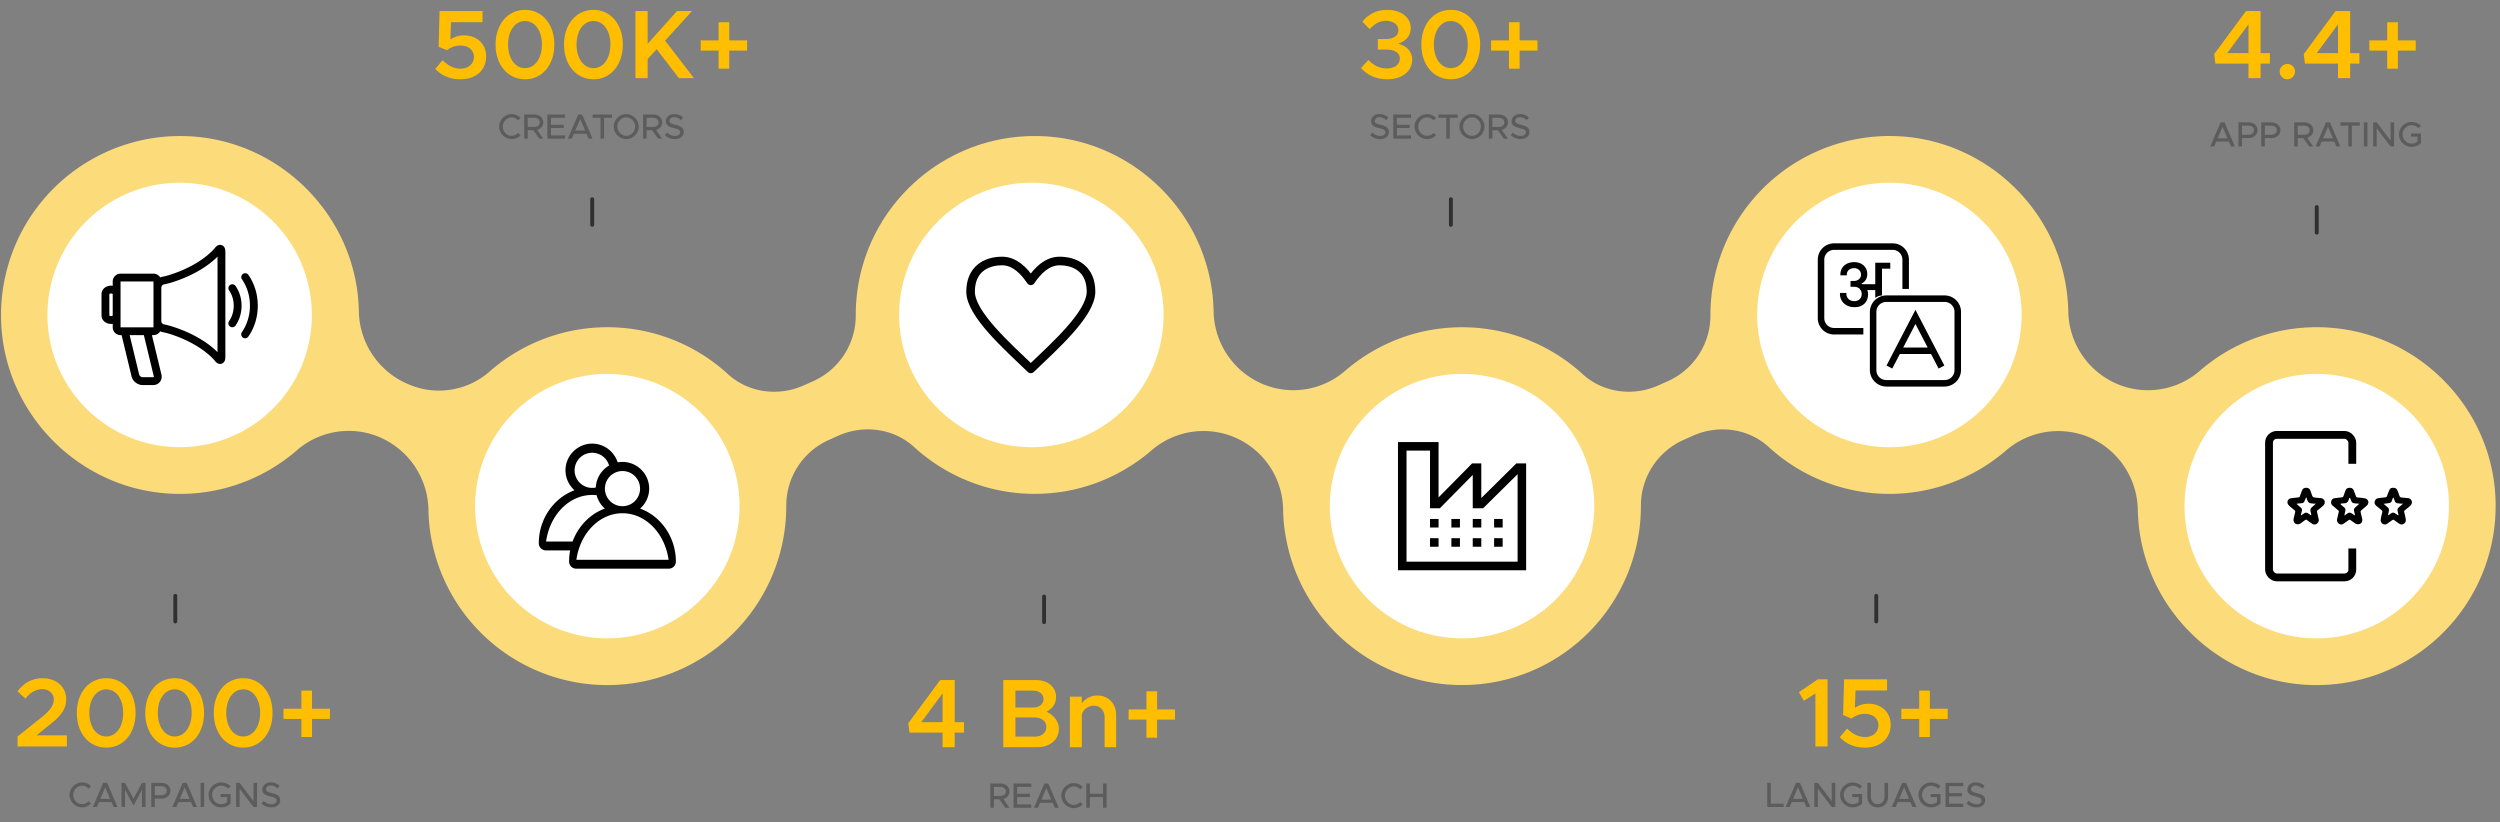 <svg xmlns="http://www.w3.org/2000/svg" fill="none" viewBox="0 0 1280 421"><rect x="0" y="0" width="1280" height="421" fill="#808080" stroke="none"/><path d="M1277.48 251.67c-3.56-44.59-39.85-80.619-84.46-83.884a91.253 91.253 0 0 0-35.68 4.398 91.247 91.247 0 0 0-31.22 17.836 40.46 40.46 0 0 1-43.06 6.164 41.247 41.247 0 0 1-17.43-14.997 41.169 41.169 0 0 1-6.68-22.003 88.65 88.65 0 0 0-.26-5.123c-3.46-45.04-40.3-81.364-85.375-84.232a91.722 91.722 0 0 0-68.57 24.601 91.7 91.7 0 0 0-21.422 30.41 91.694 91.694 0 0 0-7.583 36.416v.237a36.827 36.827 0 0 1-21.781 33.652l-4.867 2.177c-12.957 5.795-28.325 3.79-38.8-5.787a92.012 92.012 0 0 0-23.142-15.441c-.087-.039-.176-.087-.265-.124-.944-.438-1.9-.851-2.858-1.256-.363-.156-.723-.314-1.088-.462-.752-.3-1.509-.595-2.267-.877-.591-.223-1.179-.448-1.776-.658-.597-.21-1.183-.4-1.778-.6a80.092 80.092 0 0 0-3.733-1.145 89.484 89.484 0 0 0-2.8-.751 98.94 98.94 0 0 0-1.106-.263 89.431 89.431 0 0 0-3.1-.674c-.33-.067-.66-.128-.992-.19-1.061-.2-2.128-.38-3.2-.541-.35-.051-.7-.1-1.055-.148a87.255 87.255 0 0 0-4.426-.499c-.425-.039-.841-.093-1.266-.124-.425-.031-.869-.038-1.306-.061a89.454 89.454 0 0 0-2.321-.111 87.84 87.84 0 0 0-2.171-.053c-.367 0-.731-.026-1.1-.026-.492 0-.978.026-1.468.034a78.949 78.949 0 0 0-4.673.193c-.549.038-1.1.071-1.645.115a91.536 91.536 0 0 0-3.1.328c-.425.049-.851.089-1.276.148-1.267.17-2.525.366-3.774.589-.182.034-.365.055-.547.089a90.571 90.571 0 0 0-13.034 3.4l-.048.014c-1.371.47-2.727.972-4.067 1.507-.109.041-.213.085-.32.13a92.449 92.449 0 0 0-3.715 1.584c-.138.063-.275.126-.413.192a99.036 99.036 0 0 0-3.561 1.728c-.126.067-.251.13-.375.2a87.587 87.587 0 0 0-3.537 1.934l-.261.152a88.344 88.344 0 0 0-3.612 2.206l-.055.036a92.415 92.415 0 0 0-10.841 8.157c-.466.409-.95.78-1.43 1.163a40.504 40.504 0 0 1-41.307 4.754 41.215 41.215 0 0 1-24.12-37 95.34 95.34 0 0 0-.253-5.123 91.163 91.163 0 0 0-26.371-57.2l-.042-.043a88.135 88.135 0 0 0-2.619-2.534c-.113-.1-.223-.211-.336-.316a101.04 101.04 0 0 0-2.441-2.165c-.211-.18-.421-.369-.634-.549-.741-.624-1.5-1.23-2.256-1.831-.312-.249-.622-.5-.936-.743a88.27 88.27 0 0 0-2.072-1.543c-.409-.3-.816-.6-1.229-.891-.626-.438-1.264-.863-1.9-1.288-.5-.332-1-.67-1.5-.99a82.778 82.778 0 0 0-1.756-1.086c-.589-.357-1.149-.7-1.734-1.039a87.656 87.656 0 0 0-1.641-.912 72.377 72.377 0 0 0-1.934-1.047c-.518-.271-1.039-.525-1.56-.784-.7-.346-1.392-.689-2.1-1.019-.5-.231-1-.45-1.507-.674a73.237 73.237 0 0 0-2.228-.96c-.494-.205-.994-.4-1.491-.591-.764-.3-1.531-.6-2.3-.877-.508-.18-1.019-.35-1.533-.525a88.227 88.227 0 0 0-2.331-.766c-.529-.164-1.065-.314-1.6-.47a94.958 94.958 0 0 0-2.325-.648c-.567-.15-1.138-.284-1.708-.421a97.655 97.655 0 0 0-2.265-.521c-.614-.13-1.233-.247-1.849-.365-.727-.136-1.454-.275-2.184-.4-.668-.111-1.339-.205-2.013-.3-.674-.095-1.373-.2-2.064-.275a79.901 79.901 0 0 0-2.2-.227c-.435-.041-.863-.1-1.3-.13-.188-.016-.371-.016-.559-.032-.29-.02-.577-.057-.867-.075-.747-.045-1.483-.053-2.226-.081-.713-.032-1.43-.067-2.139-.083-.96-.016-1.914 0-2.866.016-.745.008-1.489.008-2.228.034-.887.034-1.764.1-2.643.162-.8.051-1.594.087-2.384.162-.757.069-1.5.172-2.252.263-.9.1-1.8.2-2.688.326-.363.053-.721.128-1.082.188a90.804 90.804 0 0 0-12.348 2.862c-.15.047-.3.085-.452.132-1.23.383-2.443.81-3.652 1.246-.278.1-.561.188-.839.29-1.163.433-2.307.9-3.446 1.379-.308.128-.622.251-.928.383-1.128.484-2.236 1-3.338 1.533-.3.148-.61.286-.91.433a87.753 87.753 0 0 0-3.249 1.7c-.292.158-.589.314-.879.476a95.443 95.443 0 0 0-3.172 1.866c-.273.168-.545.33-.816.5a94.192 94.192 0 0 0-3.111 2.046c-.245.17-.49.334-.733.5a86.005 86.005 0 0 0-3.057 2.238 92.36 92.36 0 0 0-3.646 2.929l-.516.44a87.1 87.1 0 0 0-3.353 3.029 90.055 90.055 0 0 0-2.953 2.921c-.073.077-.142.154-.215.227a95.852 95.852 0 0 0-2.943 3.217l-.026.032a91.18 91.18 0 0 0-22.487 60.354 36.827 36.827 0 0 1-21.779 33.61l-4.867 2.177c-12.957 5.795-28.325 3.79-38.8-5.787a91.428 91.428 0 0 0-122.078-1.277 39.3 39.3 0 0 1-41.965 6.279l-.675-.3a41.26 41.26 0 0 1-24.252-37.049 95.666 95.666 0 0 0-.213-4.576c-3.175-44.725-39.262-81.145-83.958-84.677A91.71 91.71 0 0 0 .824 168.728c3.553 44.592 39.836 80.621 84.449 83.892a91.268 91.268 0 0 0 66.916-22.232 40.444 40.444 0 0 1 43.055-6.162 41.22 41.22 0 0 1 24.12 36.991c.07 3.218.305 6.431.705 9.625a91.626 91.626 0 0 0 157.701 50.986 91.632 91.632 0 0 0 24.799-62.68v-.237a36.807 36.807 0 0 1 21.779-33.652l4.867-2.175c12.957-5.8 28.325-3.79 38.8 5.787a91.844 91.844 0 0 0 23.126 15.431c.093.043.182.089.275.13.946.44 1.906.857 2.87 1.262.355.15.709.308 1.069.452.756.308 1.521.6 2.287.887.585.221 1.171.442 1.764.654.593.212 1.189.4 1.786.6.776.255 1.552.508 2.336.745.466.138.934.269 1.4.4.924.263 1.852.511 2.785.745.373.093.749.18 1.122.269 1.023.239 2.05.466 3.085.672.334.067.668.128 1 .192 1.06.2 2.127.379 3.2.537.35.053.7.1 1.051.15 1.023.142 2.052.266 3.087.371.448.045.9.093 1.347.13.419.036.833.089 1.254.12.437.034.869.038 1.3.063.776.047 1.554.084 2.335.111.72.025 1.44.043 2.159.053.369 0 .737.028 1.108.028.5 0 .994-.028 1.491-.038.608-.01 1.217-.018 1.823-.041.952-.032 1.9-.087 2.846-.152.523-.036 1.049-.063 1.57-.109a86.61 86.61 0 0 0 3.239-.34c.373-.043.751-.075 1.122-.128a90.552 90.552 0 0 0 13.107-2.73l.207-.063a90.711 90.711 0 0 0 3.974-1.25c.17-.057.338-.12.51-.18a96.909 96.909 0 0 0 3.613-1.333c.192-.079.381-.158.571-.233a97.786 97.786 0 0 0 3.5-1.493 95.58 95.58 0 0 0 4.388-2.123 91.913 91.913 0 0 0 3.725-2.036l.024-.012a92.272 92.272 0 0 0 13.953-9.888 40.738 40.738 0 0 1 60.955 8.514 40.747 40.747 0 0 1 6.571 21.979c.071 3.218.306 6.431.705 9.625.1.786.277 1.547.393 2.329a91.658 91.658 0 0 0 1.858 9.026c.057.211.111.427.168.642a92.02 92.02 0 0 0 53.05 60.756c.124.053.247.111.371.162a97.499 97.499 0 0 0 7.813 2.852c.993.31 1.989.6 3 .879 1.659.458 3.336.875 5.031 1.238.721.152 1.446.29 2.173.427 1.991.377 4 .7 6.036.944.158.018.31.055.47.073.47.053.936.073 1.4.118.575.057 1.144.132 1.72.178.31.024.614.026.922.047.952.065 1.9.109 2.844.146.8.032 1.6.063 2.394.073.891.01 1.778 0 2.662-.01.835-.014 1.671-.026 2.5-.063.829-.037 1.645-.093 2.467-.148a94.416 94.416 0 0 0 2.629-.207c.75-.073 1.495-.168 2.242-.261.926-.115 1.855-.225 2.773-.369.672-.1 1.337-.227 2-.348a85.561 85.561 0 0 0 2.915-.549c.585-.122 1.163-.267 1.744-.4 1.033-.241 2.062-.48 3.081-.754.486-.132.968-.28 1.452-.421a91.07 91.07 0 0 0 3.267-.986c.375-.122.743-.261 1.116-.389 1.173-.4 2.34-.81 3.492-1.258.239-.093.472-.2.707-.292a87.762 87.762 0 0 0 3.78-1.59c.071-.03.138-.067.207-.1a91.704 91.704 0 0 0 53.813-83.728 36.817 36.817 0 0 1 21.779-33.6l4.867-2.175c12.955-5.8 28.325-3.79 38.8 5.787A91.42 91.42 0 0 0 1027 230.724a40.945 40.945 0 0 1 43.44-6.5 41.179 41.179 0 0 1 17.43 14.993 41.256 41.256 0 0 1 6.69 22c.04 1.708.12 3.425.26 5.151 3.43 44.479 39.42 80.568 83.89 84.1a91.726 91.726 0 0 0 72.21-26.583 91.67 91.67 0 0 0 21.21-33.189 91.617 91.617 0 0 0 5.34-39.028" fill="#FCDB7A"></path><path d="M91.974 93.558a67.703 67.703 0 0 1 47.872 115.571 67.698 67.698 0 0 1-73.78 14.676 67.702 67.702 0 0 1-21.963-110.418 67.701 67.701 0 0 1 47.871-19.829Z" fill="#fff"></path><g fill="#000" clip-path="url(#a)"><path d="M127.194 140.759a2.004 2.004 0 0 0-3.3 2.275c2.664 3.865 4.073 8.526 4.073 13.48 0 4.935-1.473 9.761-4.148 13.589a2.006 2.006 0 0 0 3.286 2.296c3.186-4.56 4.87-10.053 4.87-15.885 0-5.77-1.654-11.218-4.781-15.755Z"></path><path d="M120.607 146.421a2.003 2.003 0 1 0-3.3 2.275c1.547 2.244 2.365 4.955 2.365 7.841 0 2.874-.855 5.682-2.408 7.904a2.005 2.005 0 0 0 3.286 2.296c2.048-2.932 3.13-6.459 3.13-10.2 0-3.702-1.062-7.2-3.073-10.116Zm-7.904-21.056c-.993 0-1.911.553-2.723 1.637-.066.087-6.761 8.703-23.469 13.854a37.93 37.93 0 0 1-3.356.837c-.397.078-.78.202-1.144.365a4.004 4.004 0 0 0-3.427-1.94H61.721a4.013 4.013 0 0 0-4.008 4.008v2.2a5.59 5.59 0 0 0-.865-.068c-2.687 0-4.873 1.909-4.873 4.255v11.08c0 2.347 2.186 4.256 4.873 4.256.295 0 .584-.024.865-.069v1.8a4.013 4.013 0 0 0 4.008 4.008h.542l5.089 21.106c.602 2.499 3.088 4.457 5.659 4.457h5.385c1.406 0 2.678-.592 3.49-1.623.813-1.031 1.09-2.406.76-3.773l-4.862-20.167h.8c1.453 0 2.725-.78 3.428-1.942.364.164.746.287 1.141.365.018.003 1.771.349 3.357.839 16.709 5.161 23.403 13.769 23.465 13.85.817 1.088 1.734 1.641 2.727 1.641.981 0 1.839-.557 2.295-1.488.262-.535.389-1.175.389-1.957V128.81c0-3.348-2.409-3.445-2.683-3.445Zm-55.855 36.476c-.494 0-.789-.205-.865-.301v-10.974c.077-.096.371-.3.865-.3.493 0 .788.204.865.3v10.974c-.077.097-.372.301-.865.301Zm21.901 30.853c.044.18.026.307-.011.355-.037.047-.157.094-.342.094h-5.385c-.734 0-1.59-.675-1.763-1.388l-4.862-20.167h7.275l5.088 21.106ZM61.721 167.58v-23.454h16.863v23.454H61.722Zm49.657 12.708c-3.122-3.123-10.486-9.19-23.685-13.268-1.795-.555-3.69-.927-3.77-.943-.684-.134-1.33-.919-1.33-1.616v-17.219c0-.697.646-1.482 1.33-1.615.08-.016 1.974-.388 3.77-.941 13.196-4.069 20.561-10.139 23.685-13.266v48.868Z"></path></g><path d="M378.655 259.148a67.698 67.698 0 0 1-115.571 47.871 67.699 67.699 0 0 1 47.871-115.571 67.703 67.703 0 0 1 67.7 67.7Z" fill="#fff"></path><path d="M289.531 240.797c0-7.502 6.161-13.664 13.667-13.664 6.333 0 11.709 4.387 13.234 10.265a15.11 15.11 0 0 0-4.332 2.078 9 9 0 1 0-6.353 9.966 15 15 0 0 0-.115 4.12 20.444 20.444 0 0 0-2.434-.146c-11.774 0-21.679 10.16-23.606 23.832h14.954a32.562 32.562 0 0 0-2.093 4.552H279.51a3.644 3.644 0 0 1-3.645-3.643c0-12.441 7.607-23.191 18.292-27.147-2.83-2.51-4.626-6.165-4.626-10.213Z" fill="#000" fill-rule="evenodd" clip-rule="evenodd"></path><path d="M318.712 236.496c-7.506 0-13.666 6.162-13.666 13.664 0 4.048 1.795 7.703 4.625 10.213-10.685 3.956-18.292 14.705-18.292 27.146a3.643 3.643 0 0 0 3.645 3.644H342.4a3.645 3.645 0 0 0 3.646-3.644c0-12.441-7.607-23.19-18.293-27.146 2.831-2.51 4.626-6.165 4.626-10.213 0-7.502-6.161-13.664-13.667-13.664Zm23.606 50.115c-1.927-13.673-11.832-23.832-23.606-23.832-11.774 0-21.679 10.159-23.606 23.832h47.212Zm-23.606-27.44a9 9 0 1 0 0-18 9 9 0 0 0 0 18Z" fill="#000" fill-rule="evenodd" clip-rule="evenodd"></path><path d="M595.759 161.258a67.698 67.698 0 0 1-115.571 47.871 67.699 67.699 0 0 1 47.871-115.571 67.703 67.703 0 0 1 67.7 67.7Z" fill="#fff"></path><path d="M513.077 133.633c-8.177 0-16.138 4.167-16.138 15.713 0 11.37 18.864 28.037 30.833 39.537 11.977-11.5 30.834-28.167 30.834-39.537 0-11.546-7.955-15.713-16.123-15.713-6.377 0-11.242 4.948-14.711 10.153-3.484-5.23-8.333-10.153-14.695-10.153Z" stroke="#000" stroke-linecap="round" stroke-linejoin="round" stroke-miterlimit="2" stroke-width="4.4"></path><path d="M1035.07 161.258a67.698 67.698 0 0 1-134.099 13.208 67.705 67.705 0 0 1 28.787-69.499 67.707 67.707 0 0 1 37.612-11.409 67.686 67.686 0 0 1 47.87 19.829 67.685 67.685 0 0 1 19.83 47.871Z" fill="#fff"></path><g fill="#000" clip-path="url(#b)"><path d="M954.036 171.258h-15a8.338 8.338 0 0 1-8.333-8.333v-30a8.34 8.34 0 0 1 8.333-8.334h30a8.342 8.342 0 0 1 8.334 8.334v15h-3.334v-15a5.004 5.004 0 0 0-5-5h-30a5.008 5.008 0 0 0-5 5v30a5.009 5.009 0 0 0 5 5h15v3.333Zm50.004 18.157v-29.647a8.57 8.57 0 0 0-.61-3.243 8.64 8.64 0 0 0-1.81-2.758 8.45 8.45 0 0 0-5.97-2.509h-29.77a8.522 8.522 0 0 0-8.51 8.51v29.647a8.517 8.517 0 0 0 8.51 8.51h29.646a8.514 8.514 0 0 0 6.014-2.496 8.534 8.534 0 0 0 2.5-6.014Zm-8.39-34.824a5.05 5.05 0 0 1 5.05 5.054v29.893a5.05 5.05 0 0 1-5.05 5.053h-29.894a5.053 5.053 0 0 1-5.053-5.053v-29.893a5.062 5.062 0 0 1 1.481-3.573 5.061 5.061 0 0 1 3.572-1.481h29.894Zm-6.954 26.667H972.71l-3.864 7.433-2.953-1.533 14.81-28.517 14.81 28.517-2.953 1.533-3.864-7.433Zm-1.733-3.333-6.26-12.05-6.26 12.05h12.52Z"></path><mask id="c" width="27" height="24" x="941.453" y="133.623" maskUnits="userSpaceOnUse"><path d="M941.453 133.623h27v24h-27z" fill="#fff"></path><path d="M947.861 144.255h1.248c2.784 0 4.128-1.824 4.128-3.584 0-2.368-1.76-3.776-3.936-3.776-2.304 0-4.128 1.408-4.128 3.68h-2.496c0-3.68 2.784-5.952 6.624-5.952 3.712 0 6.336 2.208 6.336 5.696 0 2.4-1.312 4.288-3.904 4.928v.064c.64.096 1.216.32 1.728.608h7.072v-11.008h6.88v2.24h-4.224v13.765a5.973 5.973 0 0 0-2.656.861v-3.65l-5.056-.032c.384.8.576 1.728.576 2.624 0 3.744-2.592 6.176-6.496 6.176-4.16 0-7.104-2.624-7.104-6.496h2.496c0 2.432 1.824 4.192 4.416 4.192 2.592 0 4.224-1.664 4.224-4.096 0-.832-.224-1.696-.736-2.4h-.096l-.032-.192c-.704-.864-1.856-1.472-3.616-1.472h-1.248v-2.176Z" fill-rule="evenodd" clip-rule="evenodd"></path></mask><path d="M947.861 144.255h1.248c2.784 0 4.128-1.824 4.128-3.584 0-2.368-1.76-3.776-3.936-3.776-2.304 0-4.128 1.408-4.128 3.68h-2.496c0-3.68 2.784-5.952 6.624-5.952 3.712 0 6.336 2.208 6.336 5.696 0 2.4-1.312 4.288-3.904 4.928v.064c.64.096 1.216.32 1.728.608h7.072v-11.008h6.88v2.24h-4.224v13.765a5.973 5.973 0 0 0-2.656.861v-3.65l-5.056-.032c.384.8.576 1.728.576 2.624 0 3.744-2.592 6.176-6.496 6.176-4.16 0-7.104-2.624-7.104-6.496h2.496c0 2.432 1.824 4.192 4.416 4.192 2.592 0 4.224-1.664 4.224-4.096 0-.832-.224-1.696-.736-2.4h-.096l-.032-.192c-.704-.864-1.856-1.472-3.616-1.472h-1.248v-2.176Z" fill-rule="evenodd" clip-rule="evenodd"></path><path d="M947.861 144.255v-.4h-.4v.4h.4Zm-2.688-3.68v.4h.4v-.4h-.4Zm-2.496 0h-.4v.4h.4v-.4Zm9.056 4.672-.096-.388-.304.075v.313h.4Zm0 .064h-.4v.345l.34.051.06-.396Zm1.728.608-.196.349.091.051h.105v-.4Zm7.072 0v.4h.4v-.4h-.4Zm0-11.008v-.4h-.4v.4h.4Zm6.88 0h.4v-.4h-.4v.4Zm0 2.24v.4h.4v-.4h-.4Zm-4.224 0v-.4h-.4v.4h.4Zm0 13.765.031.399.369-.029v-.37h-.4Zm-2.656.861h-.4v.713l.608-.372-.208-.341Zm0-3.65h.4v-.397l-.398-.003-.002.4Zm-5.056-.032.002-.4-.64-.004.277.578.361-.174Zm-13.024 2.304v-.4h-.4v.4h.4Zm2.496 0h.4v-.4h-.4v.4Zm7.904-2.304.323-.235-.12-.165h-.203v.4Zm-.096 0-.395.066.056.334h.339v-.4Zm-.032-.192.394-.065-.017-.105-.067-.082-.31.252Zm-4.864-1.472h-.4v.4h.4v-.4Zm1.248-2.576h-1.248v.8h1.248v-.8Zm3.728-3.184c0 .78-.298 1.571-.902 2.168-.599.593-1.526 1.016-2.826 1.016v.8c1.483 0 2.621-.488 3.389-1.247a3.847 3.847 0 0 0 1.139-2.737h-.8Zm-3.536-3.376c1.003 0 1.886.324 2.514.896.624.568 1.022 1.402 1.022 2.48h.8c0-1.289-.483-2.343-1.283-3.071-.796-.725-1.88-1.105-3.053-1.105v.8Zm-3.728 3.28c0-1.02.405-1.828 1.06-2.388.66-.564 1.595-.892 2.668-.892v-.8c-1.232 0-2.36.377-3.188 1.084-.834.713-1.34 1.745-1.34 2.996h.8Zm-2.896.4h2.496v-.8h-2.496v.8Zm6.624-6.752c-1.997 0-3.753.592-5.016 1.695-1.268 1.109-2.008 2.709-2.008 4.657h.8c0-1.731.651-3.107 1.735-4.054 1.089-.953 2.646-1.498 4.489-1.498v-.8Zm6.736 6.096c0-1.851-.7-3.387-1.912-4.456-1.206-1.064-2.891-1.64-4.824-1.64v.8c1.778 0 3.262.529 4.295 1.44 1.028.908 1.641 2.22 1.641 3.856h.8Zm-4.208 5.317c1.372-.339 2.431-1.016 3.145-1.949s1.063-2.094 1.063-3.368h-.8c0 1.127-.307 2.11-.898 2.881-.59.771-1.482 1.358-2.702 1.659l.192.777Zm.304-.325v-.064h-.8v.064h.8Zm1.524.26a5.427 5.427 0 0 0-1.865-.655l-.119.791a4.649 4.649 0 0 1 1.592.561l.392-.697Zm6.876-.052h-7.072v.8h7.072v-.8Zm-.4-10.608v11.008h.8v-11.008h-.8Zm7.28-.4h-6.88v.8h6.88v-.8Zm.4 2.64v-2.24h-.8v2.24h.8Zm-4.624.4h4.224v-.8h-4.224v.8Zm.4 13.365v-13.765h-.8v13.765h.8Zm-2.848 1.202a5.583 5.583 0 0 1 2.479-.803l-.063-.798a6.388 6.388 0 0 0-2.833.918l.417.683Zm-.608-3.991v3.65h.8v-3.65h-.8Zm-4.659.368 5.056.032.005-.8-5.056-.032-.005.8Zm.979 2.224c0-.949-.203-1.937-.616-2.797l-.721.347c.356.74.537 1.608.537 2.45h.8Zm-6.896 6.576c2.035 0 3.764-.635 4.987-1.793 1.225-1.161 1.909-2.815 1.909-4.783h-.8c0 1.776-.613 3.211-1.659 4.202-1.049.993-2.569 1.574-4.437 1.574v.8Zm-7.504-6.896c0 2.044.779 3.777 2.123 4.997 1.34 1.216 3.217 1.899 5.381 1.899v-.8c-1.997 0-3.672-.628-4.844-1.692-1.168-1.06-1.86-2.575-1.86-4.404h-.8Zm2.896-.4h-2.496v.8h2.496v-.8Zm4.416 4.192c-2.389 0-4.016-1.598-4.016-3.792h-.8c0 2.671 2.021 4.592 4.816 4.592v-.8Zm3.824-3.696c0 1.125-.376 2.041-1.021 2.675-.645.635-1.594 1.021-2.803 1.021v.8c1.383 0 2.545-.445 3.364-1.25.819-.806 1.26-1.938 1.26-3.246h-.8Zm-.66-2.164c.453.623.66 1.4.66 2.164h.8c0-.9-.242-1.85-.813-2.635l-.647.471Zm.228.164h.096v-.8h-.096v.8Zm-.427-.526.032.192.789-.131-.032-.192-.789.131Zm-3.221-1.138c1.659 0 2.689.569 3.306 1.325l.62-.505c-.792-.972-2.066-1.62-3.926-1.62v.8Zm-1.248 0h1.248v-.8h-1.248v.8Zm-.4-2.576v2.176h.8v-2.176h-.8Z" mask="url(#c)"></path></g><path d="M816.277 259.148a67.699 67.699 0 0 1-80.908 66.399 67.698 67.698 0 0 1-24.405-122.689 67.704 67.704 0 0 1 85.484 8.419 67.7 67.7 0 0 1 19.829 47.871Z" fill="#fff"></path><path d="m776.366 237.273-17.946 17.732v-17.732h-4.72l-17.155 17.4v-28.337h-20.781v65.625h65.625v-54.688h-5.023Zm.648 50.313h-56.875v-56.875h12.031v29.531h5.028l16.847-17.088v17.088h5.3l17.669-17.459v44.803Z" fill="#000"></path><path d="M732.17 268.992v1.094h4.375v-4.375h-4.375v3.281Zm4.375 6.562h-4.375v4.375h4.375v-4.375Zm6.562-6.562v1.094h4.375v-4.375h-4.375v3.281Zm4.375 6.562h-4.375v4.375h4.375v-4.375Zm6.563-6.562v1.094h4.375v-4.375h-4.375v3.281Zm4.375 6.562h-4.375v4.375h4.375v-4.375Zm10.937-9.843h-4.375v4.375h4.375v-4.375Zm0 9.843h-4.375v4.375h4.375v-4.375Z" fill="#000"></path><path d="M1253.87 259.148a67.703 67.703 0 0 1-41.79 62.547 67.728 67.728 0 0 1-39.12 3.852 67.666 67.666 0 0 1-34.66-18.528 67.673 67.673 0 0 1-18.53-34.663 67.754 67.754 0 0 1 3.85-39.116 67.702 67.702 0 0 1 24.94-30.382 67.685 67.685 0 0 1 37.61-11.41c17.95 0 35.17 7.133 47.87 19.829a67.685 67.685 0 0 1 19.83 47.871Z" fill="#fff"></path><path d="M1182.53 275.701c-.01-1.691 1.23-3.558 3.64-3.557l-3.64 3.557Zm0 0c.01 1.663 1.35 3.597 3.53 3.469.93.137 1.85-.315 2.53-.983.68-.673 1.16-1.61 1.15-2.512v-.001m-7.21.027 7.21-.027m0 0c0-.923-.45-1.804-1.1-2.451m1.1 2.451-1.1-2.451m0 0c-.66-.646-1.54-1.078-2.47-1.079l2.47 1.079Z" fill="#000" stroke="#000" stroke-width=".5"></path><rect fill="#fff" width="42.638" height="72.98" x="1161.74" y="222.658" stroke="#000" stroke-width="4" rx="4"></rect><rect fill="#fff" width="46.165" height="43.35" x="1172.12" y="237.473" rx="8"></rect><path d="M1218.92 266.228c.08-1.343.48-2.633.81-3.925.15-.613-.09-.868-.44-1.163-.84-.706-1.7-1.392-2.54-2.087-.74-.601-1.16-1.371-.91-2.302.26-.962.86-1.613 1.99-1.694 1.08-.079 2.16-.367 3.24-.396.75-.019.97-.297 1.17-.942.31-.995.75-1.95 1.16-2.91.43-1 1.32-1.133 2.25-1.053.81.069 1.47.432 1.79 1.242.34.888.78 1.753.99 2.671.21.92.8 1.049 1.55 1.111 1.07.09 2.15.126 3.21.314.89.16 1.46.794 1.69 1.683.21.786-.28 1.793-1.06 2.404-.89.687-1.71 1.451-2.61 2.128-.61.47-.18.979-.11 1.441.19 1.153.61 2.261.68 3.443.05.973-.35 1.608-1.23 2.09-.95.515-1.69.16-2.42-.325-.8-.533-1.56-1.134-2.35-1.703-.3-.224-.59-.219-.91.016-.83.612-1.7 1.181-2.54 1.795-.76.562-1.55.656-2.35.18-.75-.443-1.13-1.125-1.07-2.018h.01Zm1.48-8.274c.78.664 1.51 1.293 2.24 1.918.44.371.52.837.5 1.387-.04.866-.42 1.666-.46 2.559.33-.061.55-.237.78-.419 1.55-1.232 1.96-1.223 3.56-.105.28.197.55.545 1.05.461-.15-.603-.27-1.182-.43-1.75-.41-1.431.17-2.002 1.01-2.645.56-.43 1.07-.919 1.75-1.51-1 .138-1.74-.115-2.51-.134-.85-.023-1.56-.38-1.81-1.341-.15-.581-.44-1.126-.68-1.727-.44.542-.56 1.194-.77 1.783-.26.763-.77 1.059-1.49 1.16-.88.125-1.76.234-2.74.363Zm-30.14-.771c.05 1.14-.76 1.706-1.48 2.321-.78.666-1.58 1.305-2.36 1.964-.12.098-.2.184-.14.422.32 1.296.5 2.631.88 3.905.31 1.005-.34 1.915-.96 2.389-.66.503-1.62.494-2.38-.018-.9-.61-1.8-1.215-2.64-1.903-.36-.303-.62-.22-.9-.03-.79.55-1.57 1.118-2.33 1.708-.73.563-1.55.61-2.36.351-1.01-.326-1.55-1.595-1.27-2.687.3-1.151.6-2.302.84-3.466.15-.75-.57-1.021-1-1.416-.85-.787-1.89-1.384-2.57-2.342-1-1.41-.14-3.131 1.6-3.31 1.25-.131 2.51-.313 3.76-.431.36-.035.46-.246.55-.494.37-.979.74-1.958 1.1-2.943.35-.976 1.02-1.457 2.08-1.46 1.2-.003 1.89.45 2.25 1.469.3.853.63 1.698.9 2.563.24.788.85.937 1.54 1.001 1.05.098 2.1.16 3.14.301.98.133 1.95 1.136 1.75 2.103v.003Zm-9.5-2.623c-.34.802-.63 1.496-.93 2.186-.22.508-.62.748-1.17.862-.94.194-1.91.087-2.87.366.84.693 1.65 1.351 2.4 2.088.42.416.49.898.39 1.412-.13.678-.31 1.349-.49 2.016-.04.118-.13.238 0 .3.09.043.28.02.34-.05.34-.358.8-.549 1.18-.849.7-.548 1.33-.533 2.12-.066.53.312.96.795 1.64 1.022.03-.785-.25-1.453-.4-2.138-.19-.848.11-1.502.78-2.09.61-.539 1.32-.989 1.92-1.78-.86.179-1.55-.121-2.29-.108-.92.016-1.65-.566-1.95-1.44-.19-.551-.42-1.089-.67-1.731Zm31.89 2.726c-.14.595-.35 1.189-.92 1.651-.98.782-1.88 1.652-2.84 2.453-.28.234-.32.504-.26.784.25 1.143.52 2.282.81 3.417.23.898-.07 1.881-.66 2.371-.68.56-2.13.649-2.82.105-.84-.65-1.74-1.214-2.59-1.848-.27-.199-.42-.215-.7-.01-.95.693-1.94 1.333-2.9 2.015-.74.529-1.48.366-2.17-.029-.76-.436-1.21-1.542-1.05-2.25.32-1.348.59-2.706.94-4.045.07-.273-.03-.325-.18-.455-1.04-.889-2.07-1.788-3.11-2.681-.7-.6-.81-1.382-.6-2.194.22-.86.84-1.37 1.73-1.49 1.23-.166 2.46-.309 3.69-.443.46-.05.72-.246.87-.714.29-.936.64-1.856.99-2.774.39-1.025 1.07-1.428 2.29-1.403 1.04.023 1.62.494 2.03 1.535.36.93.74 1.85 1.05 2.802.25.793 1.01.62 1.59.685 1.11.123 2.23.172 3.31.46.84.226 1.5 1.154 1.5 2.059v-.001Zm-6.86 6.63c-.17-.797-.3-1.55-.51-2.274-.21-.69-.05-1.24.46-1.706.72-.667 1.47-1.317 2.28-2.047-.71.05-1.31-.116-1.91-.137-1.54-.054-1.91-.294-2.47-1.733-.15-.413-.38-1.17-.52-1.156-.56.056-.34.739-.61 1.088-.07.092-.12.206-.16.317-.22.769-.7 1.181-1.52 1.355-.85.183-1.74 0-2.59.369.53.717 1.31 1.197 1.98 1.794.41.369.66.717.64 1.277-.04.982-.43 1.891-.56 2.85.04.009.07.025.09.015.47-.328.94-.66 1.41-.986.91-.626 1.49-.616 2.4-.037.51.326.92.827 1.59 1.011Z" fill="#000"></path><path d="M89.748 305.071v13.113" stroke="#303030" stroke-linecap="round" stroke-miterlimit="10" stroke-width="2"></path><path d="M8.998 382.184h25.25v-5.7h-15.55l7.2-5.8c5.9-4.55 8-8.2 8-12.75 0-6.35-5.2-10.7-12-10.7-5.55 0-9.7 2.45-12.95 6.7l4.05 3.75c2.5-3 5.1-4.85 8.7-4.85 3.1 0 5.85 2 5.85 5.25 0 2.8-1.55 5.4-5.9 8.9l-12.65 10.1v5.1Zm45.427.6c8.8 0 15-7.35 15-17.8 0-10.4-6.2-17.75-15-17.75-8.85 0-15.1 7.35-15.1 17.75 0 10.45 6.25 17.8 15.1 17.8Zm0-5.7c-5.1 0-8.7-5-8.7-12.1s3.6-12.05 8.7-12.05c5.05 0 8.65 4.95 8.65 12.05 0 7.1-3.6 12.1-8.65 12.1Zm35.059 5.7c8.8 0 15-7.35 15-17.8 0-10.4-6.2-17.75-15-17.75-8.85 0-15.1 7.35-15.1 17.75 0 10.45 6.25 17.8 15.1 17.8Zm0-5.7c-5.1 0-8.7-5-8.7-12.1s3.6-12.05 8.7-12.05c5.05 0 8.65 4.95 8.65 12.05 0 7.1-3.6 12.1-8.65 12.1Zm35.058 5.7c8.8 0 15-7.35 15-17.8 0-10.4-6.2-17.75-15-17.75-8.85 0-15.1 7.35-15.1 17.75 0 10.45 6.25 17.8 15.1 17.8Zm0-5.7c-5.1 0-8.7-5-8.7-12.1s3.6-12.05 8.7-12.05c5.05 0 8.65 4.95 8.65 12.05 0 7.1-3.6 12.1-8.65 12.1Zm44.359-14.2h-9.15v-9.3h-5.45v9.3h-9.15v5.2h9.15v9.25h5.45v-9.25h9.15v-5.2Z" fill="#FFBF00"></path><path d="M42.038 413.4c1.764 0 3.384-.756 4.554-1.944l-1.278-1.224c-.828.9-1.998 1.494-3.276 1.494-2.466 0-4.554-2.16-4.554-4.734 0-2.556 2.088-4.716 4.554-4.716 1.278 0 2.448.594 3.276 1.494l1.278-1.224a6.34 6.34 0 0 0-4.554-1.944c-3.474 0-6.426 2.916-6.426 6.39 0 3.474 2.952 6.408 6.426 6.408Zm16.12-.216h2.016l-5.31-12.366h-2.016l-5.31 12.366h2.016l1.08-2.52h6.444l1.08 2.52Zm-6.822-4.158 2.52-5.868 2.52 5.868h-5.04Zm10.87 4.158h1.819v-8.802l4.338 8.082 4.338-8.082v8.802h1.818v-12.366H72.7l-4.338 8.082-4.338-8.082h-1.818v12.366Zm15.236 0h1.818v-4.302h3.384c2.61 0 4.59-1.674 4.59-4.032s-1.98-4.032-4.59-4.032h-5.202v12.366Zm1.818-5.994v-4.68h3.132c1.782 0 2.988.882 2.988 2.34 0 1.458-1.206 2.34-2.988 2.34H79.26Zm19.61 5.994h2.015l-5.31-12.366H93.56l-5.31 12.366h2.016l1.08-2.52h6.444l1.08 2.52Zm-6.823-4.158 2.52-5.868 2.52 5.868h-5.04Zm10.673 4.158h1.818v-12.366h-1.818v12.366Zm10.24-5.076h3.312v2.592c-.846.648-2.016 1.026-3.06 1.026-2.484 0-4.572-2.16-4.572-4.734 0-2.556 2.088-4.716 4.572-4.716 1.278 0 2.736.576 3.582 1.494l1.278-1.224c-1.17-1.206-3.114-1.944-4.86-1.944-3.474 0-6.444 2.916-6.444 6.39 0 3.474 2.97 6.408 6.444 6.408 1.746 0 3.69-.756 4.86-1.944v-4.932h-5.112v1.584Zm7.905 5.076h1.818v-9.378l7.11 9.378h1.818v-12.366h-1.818v9.378l-7.11-9.378h-1.818v12.366Zm18.099.198c2.916 0 4.5-1.584 4.5-3.672 0-2.214-1.71-3.042-4.176-3.618-2.034-.486-3.096-.882-3.096-2.034 0-.99.972-1.872 2.358-1.872 1.26 0 2.502.558 3.546 1.512l1.044-1.368c-1.188-1.044-2.61-1.746-4.518-1.746-2.484 0-4.284 1.566-4.284 3.636 0 2.232 1.674 2.988 4.194 3.582 2.07.468 3.096.918 3.096 2.088 0 .99-.882 1.89-2.592 1.89-1.674 0-2.97-.684-4.068-1.728l-1.098 1.35c1.314 1.26 3.024 1.98 5.094 1.98Z" fill="#5C5C5C"></path><path d="M235.71 40.6c7.85 0 13.2-4.6 13.2-11.7 0-6.9-5.25-10.8-11.35-10.8-2.95 0-5.2.9-6.95 2.1l.3-8.85h16.15v-5.7h-22l-.5 18.25 4.25 1.8c1.95-1.5 4.3-2.4 7-2.4 4.1 0 6.85 2.35 6.85 5.85 0 3.35-2.65 6.05-6.85 6.05-3.45 0-6.6-1.75-9.25-4.35l-3.7 4.45c3.05 3.2 7.25 5.3 12.85 5.3Zm33.117 0c8.8 0 15-7.35 15-17.8 0-10.4-6.2-17.75-15-17.75-8.85 0-15.1 7.35-15.1 17.75 0 10.45 6.25 17.8 15.1 17.8Zm0-5.7c-5.1 0-8.7-5-8.7-12.1s3.6-12.05 8.7-12.05c5.05 0 8.65 4.95 8.65 12.05 0 7.1-3.6 12.1-8.65 12.1Zm35.058 5.7c8.8 0 15-7.35 15-17.8 0-10.4-6.2-17.75-15-17.75-8.85 0-15.1 7.35-15.1 17.75 0 10.45 6.25 17.8 15.1 17.8Zm0-5.7c-5.1 0-8.7-5-8.7-12.1s3.6-12.05 8.7-12.05c5.05 0 8.65 4.95 8.65 12.05 0 7.1-3.6 12.1-8.65 12.1Zm21.459 5.1h6.25v-9.8l4.65-5 11.35 14.8h7.7l-14.75-19.2 13.75-15.15h-7.65l-15.05 16.8V5.65h-6.25V40Zm57.177-19.3h-9.15v-9.3h-5.45v9.3h-9.15v5.2h9.15v9.25h5.45V25.9h9.15v-5.2Z" fill="#FFBF00"></path><path d="M262 71.216c1.764 0 3.384-.756 4.554-1.944l-1.278-1.224c-.828.9-1.998 1.494-3.276 1.494-2.466 0-4.554-2.16-4.554-4.734 0-2.556 2.088-4.716 4.554-4.716 1.278 0 2.448.594 3.276 1.494l1.278-1.224A6.34 6.34 0 0 0 262 58.418c-3.474 0-6.426 2.916-6.426 6.39 0 3.474 2.952 6.408 6.426 6.408Zm16.175-8.55c0-2.358-1.98-4.032-4.59-4.032h-5.202V71h1.818v-4.302h2.844L276.069 71h2.088l-3.15-4.482c1.872-.486 3.168-1.944 3.168-3.852Zm-7.974-2.34h3.132c1.782 0 2.988.882 2.988 2.34 0 1.458-1.206 2.34-2.988 2.34h-3.132v-4.68Zm19.137 0v-1.692h-9.09V71h9.09v-1.692h-7.254v-3.762h6.552v-1.692h-6.552v-3.528h7.254ZM301.359 71h2.016l-5.31-12.366h-2.016L290.739 71h2.016l1.08-2.52h6.444l1.08 2.52Zm-6.822-4.158 2.52-5.868 2.52 5.868h-5.04ZM307.469 71h1.818V60.326h4.068v-1.692h-9.936v1.692h4.05V71Zm13.172.216c3.474 0 6.39-2.934 6.39-6.408s-2.916-6.39-6.39-6.39c-3.474 0-6.426 2.916-6.426 6.39 0 3.474 2.952 6.408 6.426 6.408Zm0-1.674c-2.466 0-4.554-2.16-4.554-4.734 0-2.556 2.088-4.716 4.554-4.716s4.536 2.16 4.536 4.716c0 2.574-2.07 4.734-4.536 4.734Zm18.407-6.876c0-2.358-1.98-4.032-4.59-4.032h-5.202V71h1.818v-4.302h2.844L336.942 71h2.088l-3.15-4.482c1.872-.486 3.168-1.944 3.168-3.852Zm-7.974-2.34h3.132c1.782 0 2.988.882 2.988 2.34 0 1.458-1.206 2.34-2.988 2.34h-3.132v-4.68Zm14.475 10.872c2.916 0 4.5-1.584 4.5-3.672 0-2.214-1.71-3.042-4.176-3.618-2.034-.486-3.096-.882-3.096-2.034 0-.99.972-1.872 2.358-1.872 1.26 0 2.502.558 3.546 1.512l1.044-1.368c-1.188-1.044-2.61-1.746-4.518-1.746-2.484 0-4.284 1.566-4.284 3.636 0 2.232 1.674 2.988 4.194 3.582 2.07.468 3.096.918 3.096 2.088 0 .99-.882 1.89-2.592 1.89-1.674 0-2.97-.684-4.068-1.728l-1.098 1.35c1.314 1.26 3.024 1.98 5.094 1.98Z" fill="#5C5C5C"></path><path d="M303.21 115.113V102m231.349 203.437v13.113" stroke="#303030" stroke-linecap="round" stroke-miterlimit="10" stroke-width="2"></path><path d="M482.609 382.55h6.2v-7.45h4.75v-5.35h-4.75V348.2h-7.45l-16.3 22.05.6 4.85h16.95v7.45Zm-10.9-12.8 10.9-14.75v14.75h-10.9Zm41.993 12.8h17.5c6.4 0 10.95-3.85 10.95-9.35 0-3.75-2.35-6.9-6.3-8.8 3.05-1.65 4.85-4.1 4.85-7.6 0-5-4.2-8.6-10.15-8.6h-16.85v34.35Zm6.2-20.3v-8.65h9.15c3.05 0 5.25 1.8 5.25 4.35 0 2.5-2.2 4.3-5.25 4.3h-9.15Zm0 14.9v-9.8h10.05c3.4 0 5.8 2.05 5.8 4.9 0 2.85-2.4 4.9-5.8 4.9h-10.05Zm41.966-21.05c-3.4 0-6.4 1.65-8 4.05v-3.45h-6.1v25.85h6.1V366.2c.4-2.75 3.05-4.9 6.25-4.9s5.45 2.5 5.45 6v15.25h5.9V366.1c0-5.85-3.95-10-9.6-10Zm39.723 7.15h-9.15v-9.3h-5.45v9.3h-9.15v5.2h9.15v9.25h5.45v-9.25h9.15v-5.2Z" fill="#FFBF00"></path><path d="M516.851 405.216c0-2.358-1.98-4.032-4.59-4.032h-5.202v12.366h1.818v-4.302h2.844l3.024 4.302h2.088l-3.15-4.482c1.872-.486 3.168-1.944 3.168-3.852Zm-7.974-2.34h3.132c1.782 0 2.988.882 2.988 2.34 0 1.458-1.206 2.34-2.988 2.34h-3.132v-4.68Zm19.138 0v-1.692h-9.09v12.366h9.09v-1.692h-7.254v-3.762h6.552v-1.692h-6.552v-3.528h7.254Zm12.021 10.674h2.016l-5.31-12.366h-2.016l-5.31 12.366h2.016l1.08-2.52h6.444l1.08 2.52Zm-6.822-4.158 2.52-5.868 2.52 5.868h-5.04Zm16.594 4.374c1.764 0 3.384-.756 4.554-1.944l-1.278-1.224c-.828.9-1.998 1.494-3.276 1.494-2.466 0-4.554-2.16-4.554-4.734 0-2.556 2.088-4.716 4.554-4.716 1.278 0 2.448.594 3.276 1.494l1.278-1.224a6.34 6.34 0 0 0-4.554-1.944c-3.474 0-6.426 2.916-6.426 6.39 0 3.474 2.952 6.408 6.426 6.408Zm14.95-12.582v5.22h-6.75v-5.22h-1.818v12.366h1.818v-5.454h6.75v5.454h1.818v-12.366h-1.818Z" fill="#5C5C5C"></path><path d="M710.25 40.6c7.75 0 12.8-4.2 12.8-10.1 0-4.65-3.6-7.3-7.25-8.15 3.7-1.1 6.5-3.8 6.5-7.95 0-5.45-4.85-9.35-12.15-9.35-5.85 0-9.85 2.6-12.6 6.05l3.7 3.8c2.35-2.6 4.95-4.25 8.35-4.25 3.7 0 6.4 1.95 6.4 4.75 0 3-2.65 4.65-6.7 4.6h-3.85v5.4l3.85-.05c4.85 0 7.4 1.6 7.4 4.65 0 3-2.55 5.05-6.65 5.05-3.7 0-7-1.65-9.4-4.35l-3.8 4.1c2.8 3.35 7.4 5.8 13.4 5.8Zm32.581 0c8.8 0 15-7.35 15-17.8 0-10.4-6.2-17.75-15-17.75-8.85 0-15.1 7.35-15.1 17.75 0 10.45 6.25 17.8 15.1 17.8Zm0-5.7c-5.1 0-8.7-5-8.7-12.1s3.6-12.05 8.7-12.05c5.05 0 8.65 4.95 8.65 12.05 0 7.1-3.6 12.1-8.65 12.1Zm44.359-14.2h-9.15v-9.3h-5.45v9.3h-9.15v5.2h9.15v9.25h5.45V25.9h9.15v-5.2Z" fill="#FFBF00"></path><path d="M706.628 71.198c2.916 0 4.5-1.584 4.5-3.672 0-2.214-1.71-3.042-4.176-3.618-2.034-.486-3.096-.882-3.096-2.034 0-.99.972-1.872 2.358-1.872 1.26 0 2.502.558 3.546 1.512l1.044-1.368c-1.188-1.044-2.61-1.746-4.518-1.746-2.484 0-4.284 1.566-4.284 3.636 0 2.232 1.674 2.988 4.194 3.582 2.07.468 3.096.918 3.096 2.088 0 .99-.882 1.89-2.592 1.89-1.674 0-2.97-.684-4.068-1.728l-1.098 1.35c1.314 1.26 3.024 1.98 5.094 1.98Zm15.824-10.872v-1.692h-9.09V71h9.09v-1.692h-7.254v-3.762h6.552v-1.692h-6.552v-3.528h7.254Zm8.223 10.89c1.764 0 3.384-.756 4.554-1.944l-1.278-1.224c-.828.9-1.998 1.494-3.276 1.494-2.466 0-4.554-2.16-4.554-4.734 0-2.556 2.088-4.716 4.554-4.716 1.278 0 2.448.594 3.276 1.494l1.278-1.224a6.34 6.34 0 0 0-4.554-1.944c-3.474 0-6.426 2.916-6.426 6.39 0 3.474 2.952 6.408 6.426 6.408Zm9.82-.216h1.818V60.326h4.068v-1.692h-9.936v1.692h4.05V71Zm13.172.216c3.474 0 6.39-2.934 6.39-6.408s-2.916-6.39-6.39-6.39c-3.474 0-6.426 2.916-6.426 6.39 0 3.474 2.952 6.408 6.426 6.408Zm0-1.674c-2.466 0-4.554-2.16-4.554-4.734 0-2.556 2.088-4.716 4.554-4.716s4.536 2.16 4.536 4.716c0 2.574-2.07 4.734-4.536 4.734Zm18.407-6.876c0-2.358-1.98-4.032-4.59-4.032h-5.202V71h1.818v-4.302h2.844L769.968 71h2.088l-3.15-4.482c1.872-.486 3.168-1.944 3.168-3.852Zm-7.974-2.34h3.132c1.782 0 2.988.882 2.988 2.34 0 1.458-1.206 2.34-2.988 2.34H764.1v-4.68Zm14.475 10.872c2.916 0 4.5-1.584 4.5-3.672 0-2.214-1.71-3.042-4.176-3.618-2.034-.486-3.096-.882-3.096-2.034 0-.99.972-1.872 2.358-1.872 1.26 0 2.502.558 3.546 1.512l1.044-1.368c-1.188-1.044-2.61-1.746-4.518-1.746-2.484 0-4.284 1.566-4.284 3.636 0 2.232 1.674 2.988 4.194 3.582 2.07.468 3.096.918 3.096 2.088 0 .99-.882 1.89-2.592 1.89-1.674 0-2.97-.684-4.068-1.728l-1.098 1.35c1.314 1.26 3.024 1.98 5.094 1.98Z" fill="#5C5C5C"></path><path d="M742.85 115.113V102" stroke="#303030" stroke-linecap="round" stroke-miterlimit="10" stroke-width="2"></path><path d="M1151.22 40h6.2v-7.45h4.75V27.2h-4.75V5.65h-7.45l-16.3 22.05.6 4.85h16.95V40Zm-10.9-12.8 10.9-14.75V27.2h-10.9Zm30.88 13.4c2.1 0 3.85-1.8 3.85-4 0-2.05-1.75-3.85-3.85-3.85-2.3 0-4 1.8-4 3.85 0 2.2 1.7 4 4 4Zm25.87-.6h6.2v-7.45h4.75V27.2h-4.75V5.65h-7.45l-16.3 22.05.6 4.85h16.95V40Zm-10.9-12.8 10.9-14.75V27.2h-10.9Zm50.68-6.5h-9.15v-9.3h-5.45v9.3h-9.15v5.2h9.15v9.25h5.45V25.9h9.15v-5.2Z" fill="#FFBF00"></path><path d="M1142.26 75h2.01l-5.31-12.366h-2.01L1131.64 75h2.01l1.08-2.52h6.45l1.08 2.52Zm-6.83-4.158 2.52-5.868 2.52 5.868h-5.04ZM1146.09 75h1.82v-4.302h3.38c2.61 0 4.59-1.674 4.59-4.032s-1.98-4.032-4.59-4.032h-5.2V75Zm1.82-5.994v-4.68h3.13c1.78 0 2.99.882 2.99 2.34 0 1.458-1.21 2.34-2.99 2.34h-3.13Zm9.87 5.994h1.82v-4.302h3.38c2.61 0 4.59-1.674 4.59-4.032s-1.98-4.032-4.59-4.032h-5.2V75Zm1.82-5.994v-4.68h3.13c1.78 0 2.99.882 2.99 2.34 0 1.458-1.21 2.34-2.99 2.34h-3.13Zm24.81-2.34c0-2.358-1.98-4.032-4.59-4.032h-5.2V75h1.82v-4.302h2.84L1182.3 75h2.09l-3.15-4.482c1.87-.486 3.17-1.944 3.17-3.852Zm-7.97-2.34h3.13c1.78 0 2.99.882 2.99 2.34 0 1.458-1.21 2.34-2.99 2.34h-3.13v-4.68ZM1196.22 75h2.02l-5.31-12.366h-2.02L1185.6 75h2.02l1.08-2.52h6.44l1.08 2.52Zm-6.82-4.158 2.52-5.868 2.52 5.868h-5.04ZM1202.33 75h1.82V64.326h4.07v-1.692h-9.94v1.692h4.05V75Zm7.97 0h1.82V62.634h-1.82V75Zm4.75 0h1.82v-9.378l7.11 9.378h1.82V62.634h-1.82v9.378l-7.11-9.378h-1.82V75Zm19.38-5.076h3.31v2.592c-.84.648-2.01 1.026-3.06 1.026-2.48 0-4.57-2.16-4.57-4.734 0-2.556 2.09-4.716 4.57-4.716 1.28 0 2.74.576 3.58 1.494l1.28-1.224c-1.17-1.206-3.11-1.944-4.86-1.944-3.47 0-6.44 2.916-6.44 6.39 0 3.474 2.97 6.408 6.44 6.408 1.75 0 3.69-.756 4.86-1.944V68.34h-5.11v1.584Z" fill="#5C5C5C"></path><path d="M1186.17 119.113V106M960.644 305.071v13.113" stroke="#303030" stroke-linecap="round" stroke-miterlimit="10" stroke-width="2"></path><path d="M929.494 382.184h6.2v-34.35h-5l-9.65 6.55 2.55 4.4 5.9-3.75v27.15Zm25.327.6c7.85 0 13.2-4.6 13.2-11.7 0-6.9-5.25-10.8-11.35-10.8-2.95 0-5.2.9-6.95 2.1l.3-8.85h16.15v-5.7h-22l-.5 18.25 4.25 1.8c1.95-1.5 4.3-2.4 7-2.4 4.1 0 6.85 2.35 6.85 5.85 0 3.35-2.65 6.05-6.85 6.05-3.45 0-6.6-1.75-9.25-4.35l-3.7 4.45c3.05 3.2 7.25 5.3 12.85 5.3Zm42.417-19.9h-9.15v-9.3h-5.45v9.3h-9.15v5.2h9.15v9.25h5.45v-9.25h9.15v-5.2Z" fill="#FFBF00"></path><path d="M906.668 411.492v-10.674h-1.836v12.366h8.388v-1.692h-6.552Zm18.206 1.692h2.016l-5.31-12.366h-2.016l-5.31 12.366h2.016l1.08-2.52h6.444l1.08 2.52Zm-6.822-4.158 2.52-5.868 2.52 5.868h-5.04Zm10.87 4.158h1.818v-9.378l7.11 9.378h1.818v-12.366h-1.818v9.378l-7.11-9.378h-1.818v12.366Zm19.377-5.076h3.312v2.592c-.846.648-2.016 1.026-3.06 1.026-2.484 0-4.572-2.16-4.572-4.734 0-2.556 2.088-4.716 4.572-4.716 1.278 0 2.736.576 3.582 1.494l1.278-1.224c-1.17-1.206-3.114-1.944-4.86-1.944-3.474 0-6.444 2.916-6.444 6.39 0 3.474 2.97 6.408 6.444 6.408 1.746 0 3.69-.756 4.86-1.944v-4.932h-5.112v1.584Zm13.089 5.292c3.096 0 5.31-2.25 5.31-5.418v-7.164h-1.836v7.128c0 2.214-1.44 3.798-3.474 3.798-2.052 0-3.492-1.584-3.492-3.798v-7.128h-1.818v7.164c0 3.168 2.196 5.418 5.31 5.418Zm17.82-.216h2.016l-5.31-12.366h-2.016l-5.31 12.366h2.016l1.08-2.52h6.444l1.08 2.52Zm-6.822-4.158 2.52-5.868 2.52 5.868h-5.04Zm16.044-.918h3.312v2.592c-.846.648-2.016 1.026-3.06 1.026-2.484 0-4.572-2.16-4.572-4.734 0-2.556 2.088-4.716 4.572-4.716 1.278 0 2.736.576 3.582 1.494l1.278-1.224c-1.17-1.206-3.114-1.944-4.86-1.944-3.474 0-6.444 2.916-6.444 6.39 0 3.474 2.97 6.408 6.444 6.408 1.746 0 3.69-.756 4.86-1.944v-4.932h-5.112v1.584Zm16.78-5.598v-1.692h-9.091v12.366h9.091v-1.692h-7.255v-3.762h6.555v-1.692h-6.555v-3.528h7.255Zm6.71 10.872c2.92 0 4.5-1.584 4.5-3.672 0-2.214-1.71-3.042-4.18-3.618-2.03-.486-3.09-.882-3.09-2.034 0-.99.97-1.872 2.36-1.872 1.26 0 2.5.558 3.54 1.512l1.05-1.368c-1.19-1.044-2.61-1.746-4.52-1.746-2.49 0-4.29 1.566-4.29 3.636 0 2.232 1.68 2.988 4.2 3.582 2.07.468 3.09.918 3.09 2.088 0 .99-.88 1.89-2.59 1.89-1.67 0-2.97-.684-4.07-1.728l-1.09 1.35c1.31 1.26 3.02 1.98 5.09 1.98Z" fill="#5C5C5C"></path><defs><clipPath id="a"><path d="M51.975 121.258h80v80h-80z" fill="#fff"></path></clipPath><clipPath id="b"><path d="M927.37 121.258h80v80h-80z" fill="#fff"></path></clipPath></defs></svg>